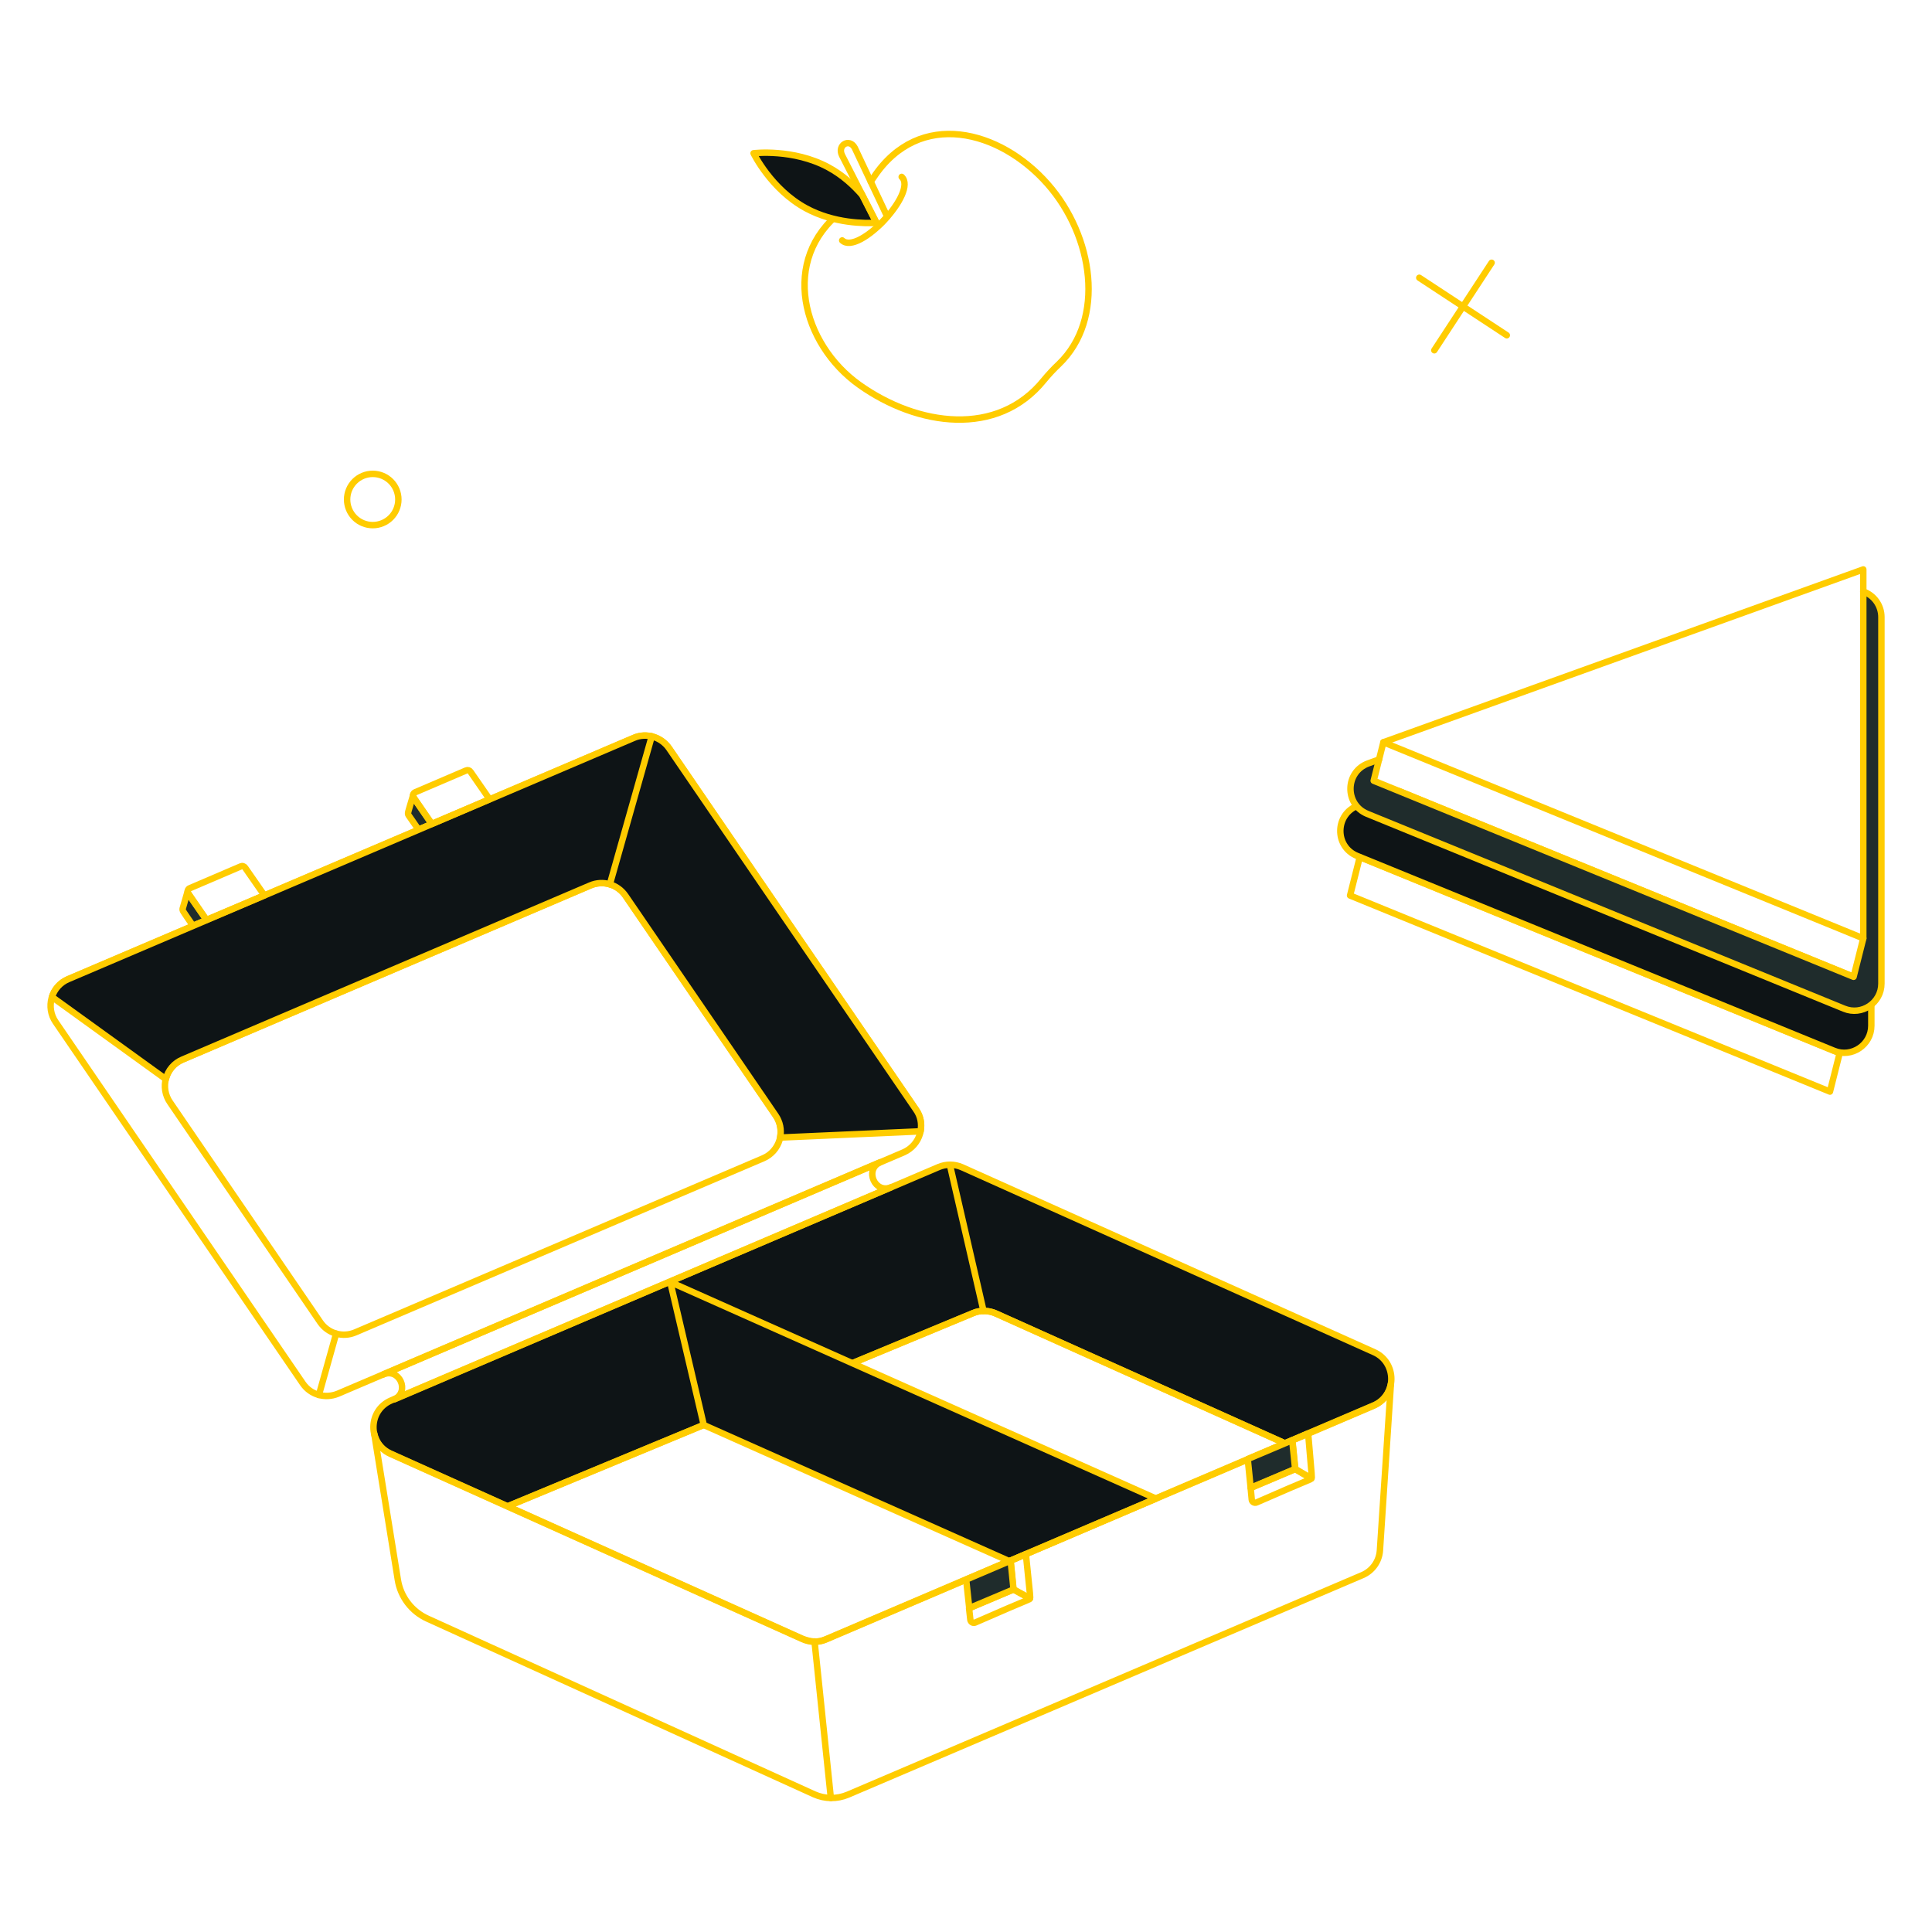 <svg width="300" height="300" viewBox="0 0 300 300" fill="none" xmlns="http://www.w3.org/2000/svg">
<path d="M57.879 81.541C58.934 81.541 59.946 81.122 60.693 80.376C61.439 79.629 61.858 78.617 61.858 77.561C61.858 76.506 61.439 75.493 60.693 74.747C59.946 74.001 58.934 73.581 57.879 73.581C56.823 73.581 55.811 74.001 55.064 74.747C54.318 75.493 53.898 76.506 53.898 77.561C53.898 78.617 54.318 79.629 55.064 80.376C55.811 81.122 56.823 81.541 57.879 81.541Z" stroke="#FFCC00" stroke-linecap="round" stroke-linejoin="round"/>
<path d="M231.616 40.801L222.718 54.39" stroke="#FFCC00" stroke-linecap="round" stroke-linejoin="round"/>
<path d="M233.975 52.059L220.386 43.132" stroke="#FFCC00" stroke-linecap="round" stroke-linejoin="round"/>
<path d="M135.202 28.199C135.371 27.969 135.534 27.734 135.692 27.496C142.793 16.859 155.283 20.188 162.673 28.576C169.81 36.677 171.67 49.57 164.435 56.523C163.596 57.316 162.808 58.161 162.076 59.053C154.918 67.907 142.518 66.213 133.446 59.764C124.523 53.42 121.098 40.256 130.66 32.841C131.77 31.982 132.803 31.028 133.746 29.989" stroke="#FFCC00" stroke-linecap="round" stroke-linejoin="round"/>
<path d="M133.922 30.336C132.613 28.817 130.853 27.186 128.642 25.988C123.184 23.031 117.015 23.799 117.015 23.799C117.015 23.799 119.715 29.399 125.174 32.356C129.528 34.714 134.332 34.702 136.099 34.602L133.921 30.334L133.922 30.336Z" fill="#0E1416"/>
<path d="M133.922 30.336C132.613 28.817 130.853 27.186 128.642 25.988C123.184 23.031 117.015 23.799 117.015 23.799C117.015 23.799 119.715 29.399 125.174 32.356C129.528 34.714 134.332 34.702 136.099 34.602L133.921 30.334L133.922 30.336Z" stroke="#FFCC00" stroke-linecap="round" stroke-linejoin="round"/>
<path d="M130.774 37.333C133.333 39.721 142.572 29.828 140.014 27.468" stroke="#FFCC00" stroke-linecap="round" stroke-linejoin="round"/>
<path d="M132.736 22.974L137.768 33.635C137.313 34.147 136.858 34.63 136.346 35.085L130.746 24.111C129.978 22.519 131.912 21.41 132.736 22.974Z" stroke="#FFCC00" stroke-linecap="round" stroke-linejoin="round"/>
<path d="M211.145 133.084L209.639 139.054L284.155 169.503L285.662 163.533L211.145 133.084Z" stroke="#FFCC00" stroke-linecap="round" stroke-linejoin="round"/>
<path d="M217.18 122.812L210.918 125.066C207.279 126.374 207.166 131.463 210.748 132.913L284.781 163.163C287.538 164.3 290.58 162.253 290.58 159.268V152.804L217.18 122.812Z" fill="#0E1416"/>
<path d="M217.18 122.812L210.918 125.066C207.279 126.374 207.166 131.463 210.748 132.913L284.781 163.163C287.538 164.3 290.58 162.253 290.58 159.268V152.804L217.18 122.812Z" stroke="#FFCC00" stroke-linecap="round" stroke-linejoin="round"/>
<path d="M289.329 91.847V145.707L287.822 151.677L213.306 121.229L214.138 117.931L212.482 118.528C208.843 119.836 208.757 124.924 212.311 126.374L286.344 156.624C289.102 157.761 292.143 155.714 292.143 152.729V95.813C292.142 94.942 291.871 94.093 291.367 93.382C290.863 92.672 290.151 92.135 289.329 91.847Z" fill="#1F2C2C"/>
<path d="M214.14 117.932L212.484 118.529C208.845 119.837 208.759 124.925 212.313 126.375L286.346 156.625C289.103 157.762 292.145 155.715 292.145 152.73V95.813C292.144 94.942 291.873 94.093 291.369 93.383C290.865 92.672 290.153 92.136 289.331 91.848" stroke="#FFCC00" stroke-linecap="round" stroke-linejoin="round"/>
<path d="M214.813 115.258L213.307 121.23L287.823 151.678L289.33 145.707V88.42L214.813 115.258Z" stroke="#FFCC00" stroke-linecap="round" stroke-linejoin="round"/>
<path d="M289.329 145.707L214.812 115.258" stroke="#FFCC00" stroke-linecap="round" stroke-linejoin="round"/>
<path d="M32.064 142.865L29.988 143.746H29.96C28.353 141.382 28.301 141.414 28.368 141.074L29.164 138.317C29.037 138.632 29.074 138.548 32.064 142.865Z" fill="#1F2C2C"/>
<path d="M32.064 142.865L29.988 143.746H29.96C28.353 141.382 28.301 141.414 28.368 141.074L29.164 138.317C29.037 138.632 29.074 138.548 32.064 142.865Z" stroke="#FFCC00" stroke-linecap="round" stroke-linejoin="round"/>
<path d="M67.063 127.94L64.988 128.821L63.452 126.604C63.25 126.266 63.325 126.293 64.163 123.448C64.102 123.752 64.045 123.552 67.063 127.94Z" fill="#1F2C2C"/>
<path d="M67.063 127.94L64.988 128.821L63.452 126.604C63.25 126.266 63.325 126.293 64.163 123.448C64.102 123.752 64.045 123.552 67.063 127.94Z" stroke="#FFCC00" stroke-linecap="round" stroke-linejoin="round"/>
<path d="M213.42 209.988L149.367 181.245C148.799 180.994 148.186 180.863 147.565 180.858C146.944 180.853 146.329 180.975 145.757 181.217L60.722 217.465C57.108 219.021 57.075 224.105 60.636 225.709L78.832 233.897L151.101 203.903C152.235 203.399 153.605 203.482 154.655 203.96L199.517 224.117L213.306 218.232C216.965 216.703 216.908 211.585 213.42 209.988Z" fill="#0E1416"/>
<path d="M213.42 209.988L149.367 181.245C148.799 180.994 148.186 180.863 147.565 180.858C146.944 180.853 146.329 180.975 145.757 181.217L60.722 217.465C57.108 219.021 57.075 224.105 60.636 225.709L78.832 233.897L151.101 203.903C152.235 203.399 153.605 203.482 154.655 203.96L199.517 224.117L213.306 218.232C216.965 216.703 216.908 211.585 213.42 209.988Z" stroke="#FFCC00" stroke-linecap="round" stroke-linejoin="round"/>
<path d="M199.518 224.118L128.244 254.539C126.951 255.101 125.904 254.944 124.634 254.482L78.832 233.898L151.072 203.904C152.208 203.4 153.577 203.484 154.626 203.961L199.517 224.118H199.518Z" stroke="#FFCC00" stroke-linecap="round" stroke-linejoin="round"/>
<path d="M140.298 178.942L52.477 216.413C50.486 217.233 48.239 216.596 47.019 214.821L8.639 158.701C7.09 156.46 7.895 153.204 10.572 152.049L98.421 114.578C100.402 113.712 102.7 114.478 103.88 116.17L142.231 172.292C143.852 174.594 142.914 177.805 140.298 178.942Z" stroke="#FFCC00" stroke-linecap="round" stroke-linejoin="round"/>
<path d="M28.34 164.529L91.682 137.492C92.635 137.082 93.701 137.016 94.698 137.307C95.694 137.597 96.557 138.226 97.141 139.084L120.454 173.2C120.826 173.747 121.074 174.37 121.178 175.023C121.282 175.677 121.24 176.346 121.055 176.982C120.87 177.617 120.547 178.204 120.109 178.701C119.671 179.197 119.128 179.59 118.52 179.852L55.178 206.889C54.225 207.3 53.159 207.365 52.163 207.075C51.167 206.784 50.303 206.156 49.72 205.297L26.407 171.181C26.027 170.636 25.775 170.013 25.667 169.358C25.56 168.703 25.6 168.031 25.785 167.394C25.971 166.756 26.296 166.168 26.738 165.672C27.18 165.176 27.727 164.786 28.34 164.529Z" stroke="#FFCC00" stroke-linecap="round" stroke-linejoin="round"/>
<path d="M156.73 242.421L179.507 232.7L104.078 199.071L109.281 221.276L156.73 242.421Z" fill="#0E1416"/>
<path d="M156.73 242.421L179.507 232.7L104.078 199.071L109.281 221.276L156.73 242.421Z" stroke="#FFCC00" stroke-linecap="round" stroke-linejoin="round"/>
<path d="M142.942 175.673L121.135 176.64C121.255 176.048 121.254 175.438 121.132 174.847C121.01 174.256 120.769 173.695 120.425 173.2L97.112 139.084C95.889 137.321 93.615 136.639 91.653 137.492L28.34 164.529C27.699 164.795 27.13 165.21 26.68 165.739C26.23 166.268 25.913 166.895 25.753 167.571L8.068 154.806C8.261 154.193 8.584 153.628 9.016 153.152C9.448 152.676 9.978 152.3 10.57 152.049L98.419 114.578C100.4 113.712 102.699 114.478 103.878 116.17L142.23 172.292C142.969 173.315 143.168 174.537 142.94 175.675L142.942 175.673Z" fill="#0E1416"/>
<path d="M142.942 175.673L121.135 176.64C121.255 176.048 121.254 175.438 121.132 174.847C121.01 174.256 120.769 173.695 120.425 173.2L97.112 139.084C95.889 137.321 93.615 136.639 91.653 137.492L28.34 164.529C27.699 164.795 27.13 165.21 26.68 165.739C26.23 166.268 25.913 166.895 25.753 167.571L8.068 154.806C8.261 154.193 8.584 153.628 9.016 153.152C9.448 152.676 9.978 152.3 10.57 152.049L98.419 114.578C100.4 113.712 102.699 114.478 103.878 116.17L142.23 172.292C142.969 173.315 143.168 174.537 142.94 175.675L142.942 175.673Z" stroke="#FFCC00" stroke-linecap="round" stroke-linejoin="round"/>
<path d="M59.499 213.428L136.659 180.478C134.174 181.637 135.889 185.457 138.393 184.344L61.233 217.294C63.724 216.048 61.966 212.331 59.499 213.428Z" stroke="#FFCC00" stroke-linecap="round" stroke-linejoin="round"/>
<path d="M147.576 181.217L152.722 203.563" stroke="#FFCC00" stroke-linecap="round" stroke-linejoin="round"/>
<path d="M215.979 214.879L214.273 240.751C214.217 241.58 213.933 242.378 213.451 243.055C212.969 243.733 212.309 244.264 211.544 244.589L131.655 278.676C130.825 279.026 129.933 279.201 129.033 279.191C128.133 279.182 127.245 278.987 126.424 278.619L66.408 251.355C65.193 250.81 64.133 249.971 63.324 248.914C62.514 247.857 61.982 246.614 61.774 245.299L58.106 222.583C58.243 223.281 58.547 223.936 58.993 224.491C59.439 225.045 60.013 225.483 60.665 225.767L124.661 254.539C125.798 255.05 127.106 255.079 128.272 254.567L213.335 218.262C214.019 217.957 214.617 217.489 215.078 216.9C215.539 216.31 215.848 215.616 215.979 214.879Z" stroke="#FFCC00" stroke-linecap="round" stroke-linejoin="round"/>
<path d="M129.012 279.188L126.481 254.88" stroke="#FFCC00" stroke-linecap="round" stroke-linejoin="round"/>
<path d="M94.695 137.321L101.207 114.32" stroke="#FFCC00" stroke-linecap="round" stroke-linejoin="round"/>
<path d="M52.193 207.088L49.52 216.613" stroke="#FFCC00" stroke-linecap="round" stroke-linejoin="round"/>
<path d="M157.356 246.777L159.914 248.198C160.02 248.039 160.023 248.423 159.298 241.324L156.908 242.345L157.356 246.777Z" stroke="#FFCC00" stroke-linecap="round" stroke-linejoin="round"/>
<path d="M159.944 248.2C159.823 248.442 160.432 247.992 151.416 251.952C151.101 252.09 150.733 251.867 150.677 251.526L150.478 249.735L157.357 246.807L159.944 248.2Z" stroke="#FFCC00" stroke-linecap="round" stroke-linejoin="round"/>
<path d="M150.504 249.706L157.384 246.806L156.935 242.334L150.025 245.283L150.504 249.706Z" fill="#1F2C2C"/>
<path d="M150.504 249.706L157.384 246.806L156.935 242.334L150.025 245.283L150.504 249.706Z" stroke="#FFCC00" stroke-linecap="round" stroke-linejoin="round"/>
<path d="M203.64 229.577L201.138 228.098L200.684 223.635L203.128 222.583C203.736 229.714 203.746 229.418 203.64 229.577Z" stroke="#FFCC00" stroke-linecap="round" stroke-linejoin="round"/>
<path d="M201.11 228.098L194.202 231.026L193.747 226.563L200.655 223.635L201.11 228.098Z" fill="#1F2C2C"/>
<path d="M201.11 228.098L194.202 231.026L193.747 226.563L200.655 223.635L201.11 228.098Z" stroke="#FFCC00" stroke-linecap="round" stroke-linejoin="round"/>
<path d="M203.612 229.577C203.453 229.813 204.052 229.375 195.112 233.301C194.798 233.439 194.401 233.216 194.373 232.875L194.202 231.055L201.11 228.127L203.612 229.577Z" stroke="#FFCC00" stroke-linecap="round" stroke-linejoin="round"/>
<path d="M41.049 139.027L32.065 142.836L29.251 138.742C29.052 138.494 29.143 138.03 29.478 137.918L37.381 134.535C37.5 134.479 37.635 134.468 37.76 134.505C37.886 134.542 37.994 134.623 38.064 134.734L41.049 139.027Z" stroke="#FFCC00" stroke-linecap="round" stroke-linejoin="round"/>
<path d="M76.018 124.102L67.034 127.94L64.22 123.846C64.037 123.603 64.117 123.176 64.476 123.021L72.379 119.638C72.497 119.582 72.632 119.572 72.758 119.608C72.883 119.645 72.991 119.727 73.061 119.837L76.018 124.102Z" stroke="#FFCC00" stroke-linecap="round" stroke-linejoin="round"/>
</svg>
